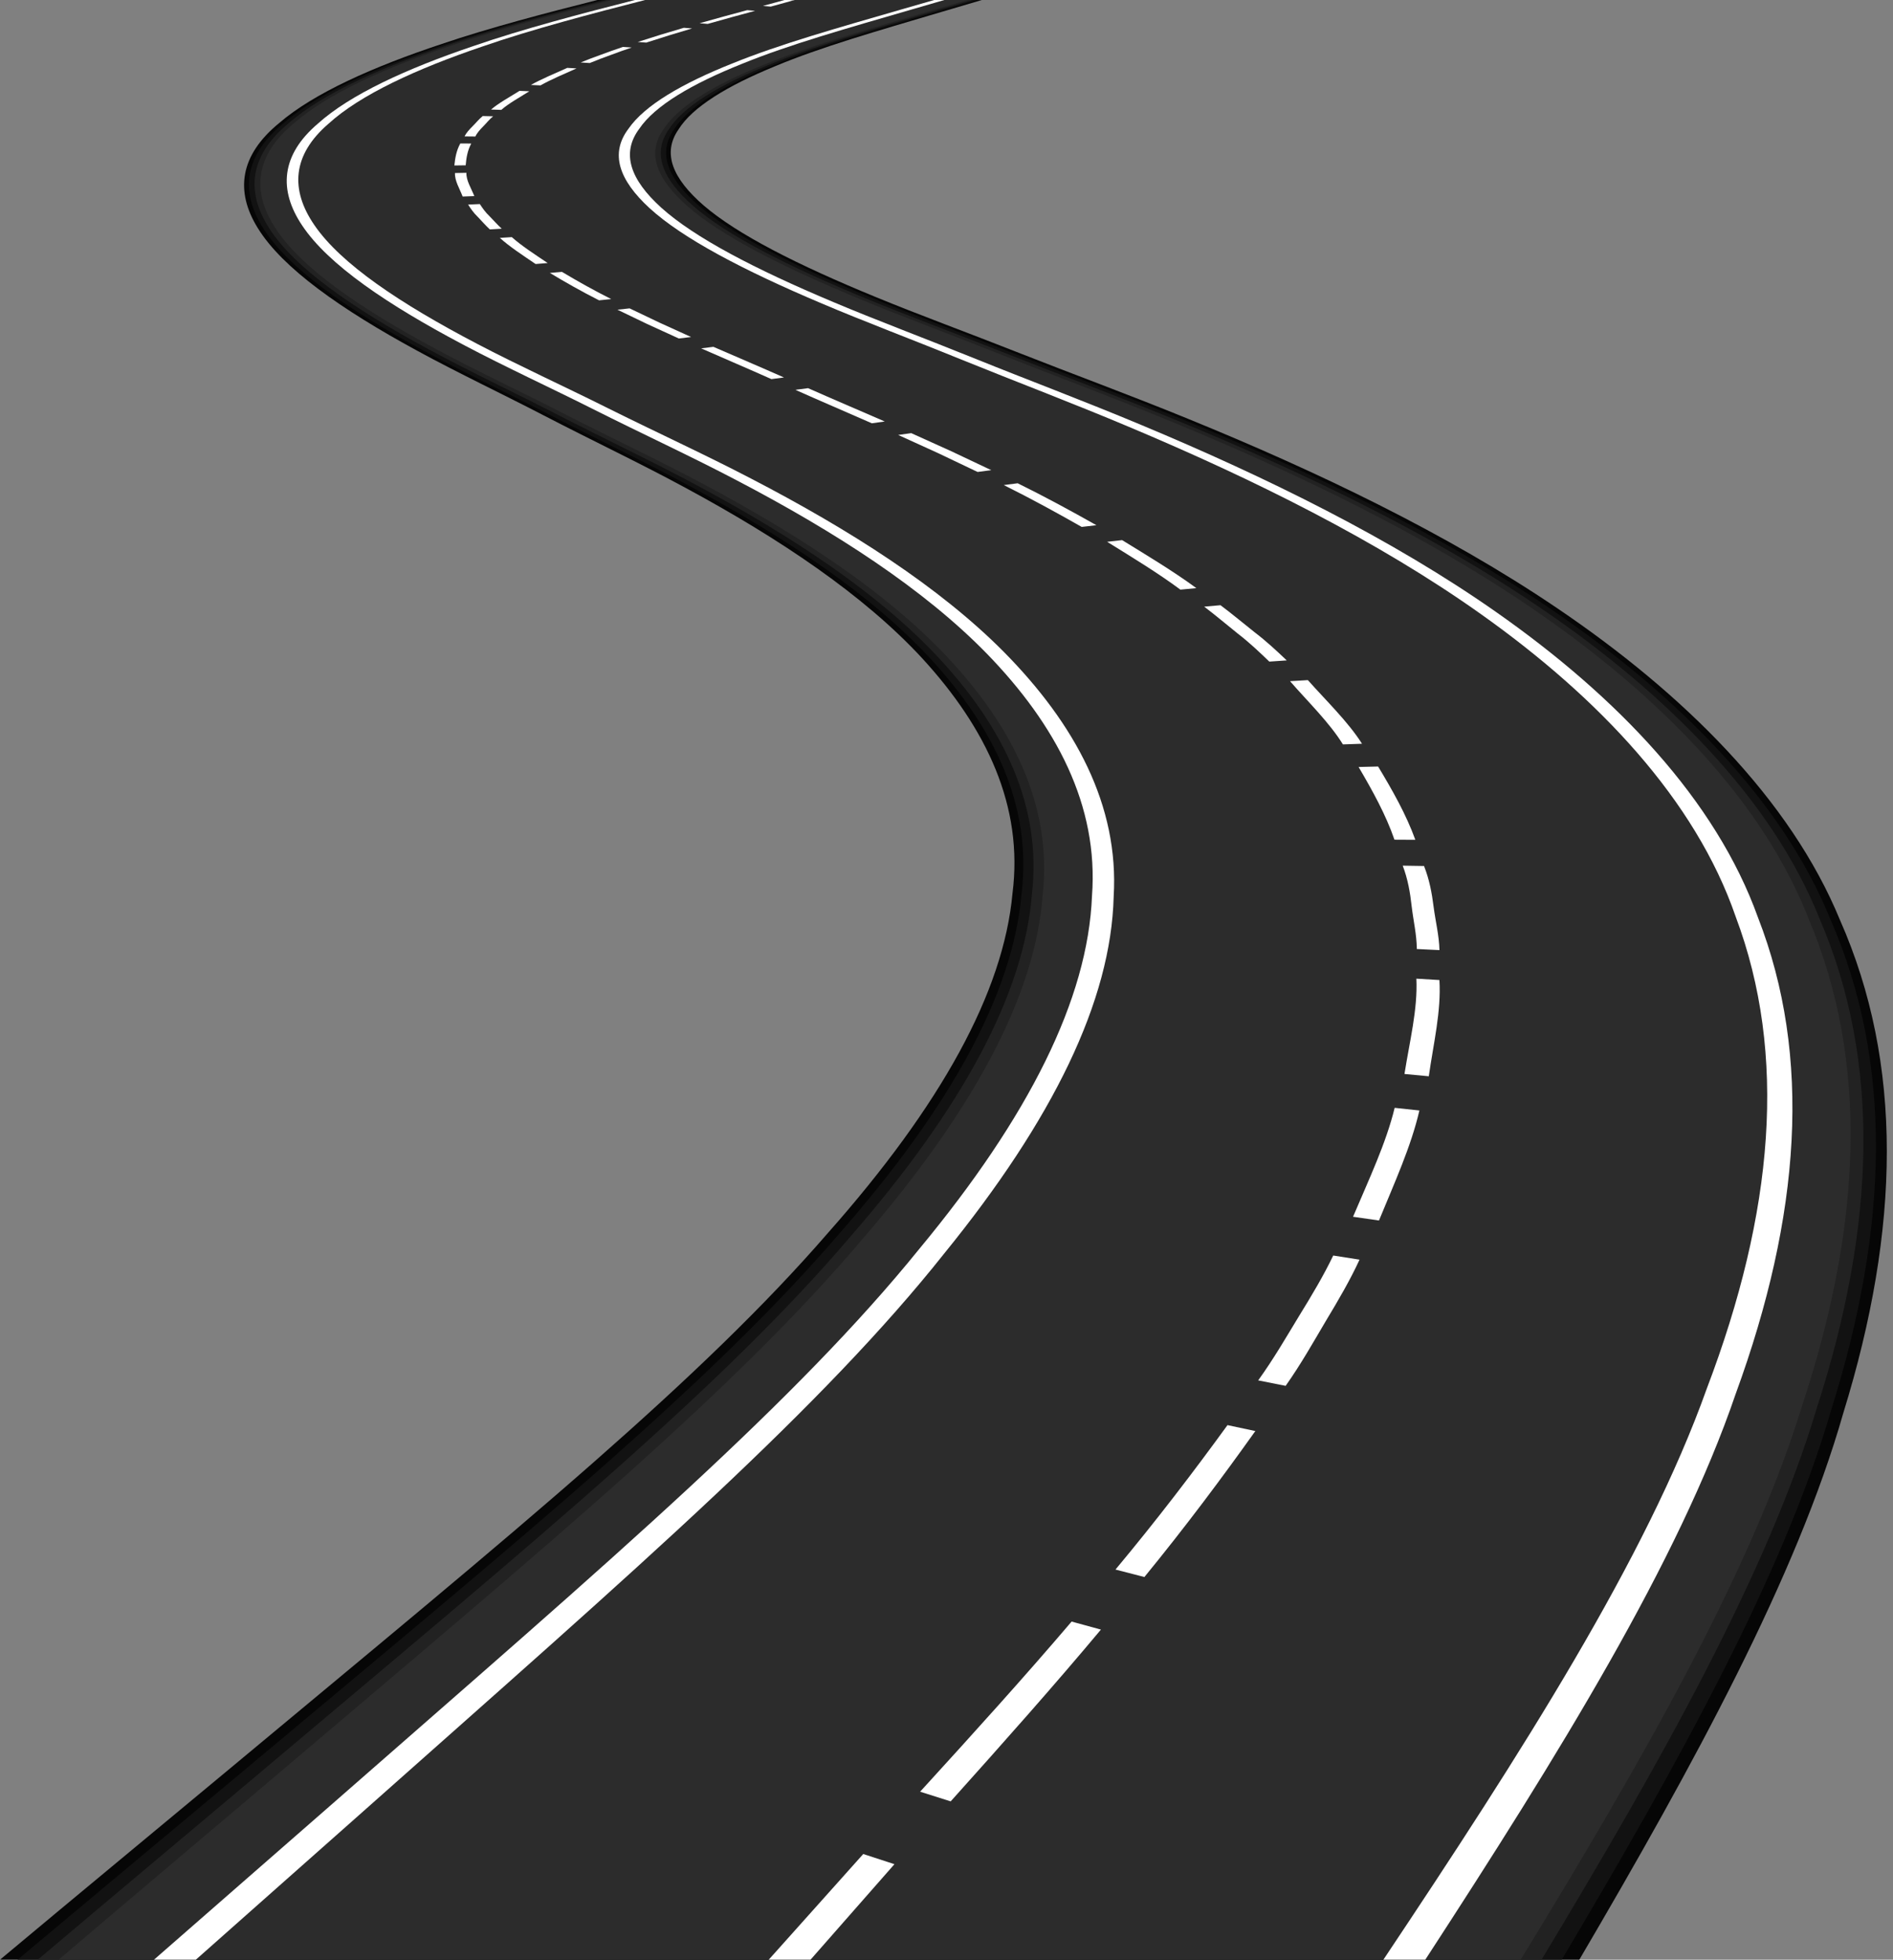 <?xml version="1.0" encoding="UTF-8"?><svg xmlns="http://www.w3.org/2000/svg" xmlns:xlink="http://www.w3.org/1999/xlink" height="450.0" preserveAspectRatio="xMidYMid meet" version="1.0" viewBox="0.0 0.0 434.6 450.0" width="434.6" zoomAndPan="magnify"><rect x="0.0" y="0.0" width="434.6" height="450.0" fill="#808080" stroke="none"/><defs><clipPath id="a"><path d="M 0 0 L 433.18 0 L 433.18 450 L 0 450 Z M 0 0"/></clipPath></defs><g><g clip-path="url(#a)" id="change1_1"><path d="M 225.414 0 C 195.996 0 166.582 0 137.164 0 C 125.52 2.934 112.285 6.402 101.449 10.086 C 85.66 15.324 72.051 21.398 64.117 28.234 C 54.996 35.676 53.969 43.953 59.168 52.348 C 64.828 61.562 78.254 71.004 95.77 80.535 C 104.969 85.562 116.047 90.82 124.668 95.309 C 136.348 101.363 147.016 106.398 157.305 111.98 C 179.043 123.719 198.328 136.66 211.719 151.16 C 226.492 167.258 235.004 185.148 232.449 205.152 C 230.383 227.832 216.008 253.816 190.121 283.074 C 175.641 299.812 157.922 316.742 136.465 335.621 C 113.18 356.109 85.184 379.117 51.02 407.574 C 35.762 420.285 18.617 434.43 0 450 C 120.863 450 241.723 450 362.586 450 C 388.922 405.113 412.543 361.863 423.199 324.441 C 436.285 282.121 436.992 244.219 422.43 211.266 C 411 183.441 386.332 159.156 357.504 139.66 C 332.109 122.438 302.047 108.113 272.742 96.164 C 259.305 90.668 245.035 85.418 234.605 81.289 C 221.633 76.172 210.906 72.27 201.188 68.262 C 183.008 60.809 169.266 53.816 161.555 47.18 C 154.383 40.965 151.992 35.156 155.777 29.719 C 158.977 24.578 166.965 19.703 177.988 15.191 C 188.457 10.812 201.195 7.168 216.082 2.758 C 219.059 1.879 222.215 0.949 225.414 0" fill="#060606"/></g><g id="change2_1"><path d="M 53.723 408.453 C 87.738 379.961 115.676 356.859 138.938 336.281 C 160.359 317.324 178.059 300.301 192.496 283.496 C 218.297 254.105 232.59 228.004 234.531 205.223 C 236.977 185.129 228.324 167.164 213.41 151.027 C 199.898 136.492 180.496 123.535 158.676 111.797 C 148.352 106.211 137.641 101.176 125.969 95.145 C 117.301 90.648 106.219 85.406 97.012 80.391 C 79.473 70.883 66.039 61.473 60.34 52.289 C 55.102 43.922 56.082 35.664 65.129 28.254 C 73.004 21.434 86.543 15.375 102.277 10.141 C 113.156 6.438 126.449 2.949 138.145 0 C 166.906 0 195.672 0 224.434 0 C 221.301 0.93 218.215 1.836 215.293 2.695 C 200.422 7.094 187.613 10.746 177.105 15.133 C 166.031 19.652 157.992 24.543 154.75 29.699 C 150.918 35.164 153.277 40.996 160.441 47.234 C 168.145 53.898 181.895 60.914 200.078 68.395 C 209.793 72.406 220.527 76.324 233.449 81.438 C 243.902 85.586 258.129 90.836 271.535 96.332 C 300.758 108.277 330.691 122.59 355.941 139.785 C 384.598 159.246 409.051 183.461 420.273 211.195 C 434.59 244.027 433.672 281.789 420.355 323.938 C 409.426 361.504 385.344 404.895 358.547 450 C 240.375 450 122.203 450 4.031 450 C 22.133 434.812 38.805 420.934 53.723 408.453" fill="#121212"/></g><g id="change3_1"><path d="M 56.828 409.469 C 90.676 380.93 118.562 357.734 141.777 337.043 C 163.172 317.996 180.848 300.867 195.219 283.98 C 220.93 254.445 235.117 228.207 236.914 205.297 C 239.23 185.105 230.418 167.059 215.344 150.879 C 201.695 136.301 182.164 123.324 160.242 111.578 C 149.879 105.996 139.125 100.957 127.461 94.953 C 118.738 90.449 107.652 85.227 98.434 80.227 C 80.879 70.746 67.418 61.375 61.684 52.223 C 56.406 43.883 57.324 35.66 66.289 28.27 C 74.094 21.473 87.555 15.43 103.227 10.203 C 114.152 6.473 127.52 2.965 139.273 0 C 167.285 0 195.297 0 223.305 0 C 220.254 0.898 217.242 1.785 214.387 2.621 C 199.527 7.008 186.652 10.672 176.098 15.062 C 164.965 19.598 156.859 24.504 153.566 29.68 C 149.684 35.172 152.016 41.035 159.164 47.301 C 166.859 53.992 180.621 61.039 198.805 68.539 C 208.512 72.566 219.262 76.5 232.125 81.605 C 242.602 85.773 256.781 91.02 270.148 96.52 C 299.273 108.465 329.066 122.762 354.148 139.93 C 382.605 159.348 406.805 183.484 417.809 211.117 C 431.844 243.809 430.652 281.398 417.098 323.363 C 405.84 361.082 381.238 404.641 353.91 450 C 238.828 450 123.746 450 8.668 450 C 26.145 435.223 42.32 421.695 56.828 409.469" fill="#222"/></g><g id="change4_1"><path d="M 140.441 0 C 128.629 2.992 115.184 6.512 104.211 10.27 C 88.598 15.48 75.223 21.516 67.492 28.289 C 58.609 35.652 57.754 43.844 63.07 52.148 C 68.852 61.27 82.328 70.605 99.902 80.055 C 109.137 85.039 120.219 90.242 128.996 94.758 C 140.652 100.73 151.453 105.773 161.863 111.359 C 183.883 123.105 203.551 136.102 217.344 150.719 C 232.582 166.949 241.57 185.082 239.391 205.375 C 237.746 228.414 223.66 254.797 198.043 284.48 C 183.73 301.453 166.07 318.684 144.727 337.832 C 121.539 358.629 93.73 381.934 60.055 410.516 C 45.965 422.48 30.312 435.648 13.461 450 C 125.348 450 237.23 450 349.117 450 C 376.996 404.371 402.141 360.648 413.738 322.766 C 427.551 281.004 428.996 243.582 415.254 211.031 C 404.496 183.5 380.543 159.457 352.293 140.07 C 327.383 122.941 297.734 108.656 268.711 96.719 C 255.383 91.219 241.254 85.973 230.75 81.781 C 217.945 76.684 207.188 72.734 197.48 68.695 C 179.297 61.168 165.527 54.094 157.848 47.363 C 150.711 41.07 148.402 35.18 152.348 29.66 C 155.688 24.457 163.863 19.535 175.055 14.992 C 185.656 10.598 198.605 6.918 213.453 2.551 C 216.238 1.73 219.172 0.879 222.141 0 C 194.906 0 167.672 0 140.441 0" fill="#2c2c2c"/></g><g id="change5_1"><path d="M 207.32 2.062 C 209.645 1.391 212.043 0.699 214.469 0 C 215.25 0 216.027 0 216.809 0 C 214.219 0.754 211.656 1.492 209.188 2.211 C 194.402 6.516 181.121 10.25 170.297 14.68 C 158.832 19.27 150.348 24.262 146.766 29.57 C 142.555 35.211 144.719 41.254 151.797 47.672 C 159.422 54.547 173.227 61.762 191.41 69.402 C 201.105 73.496 211.906 77.52 224.441 82.586 C 235.051 86.883 248.969 92.117 262.105 97.621 C 290.676 109.559 319.648 123.766 343.777 140.746 C 371.098 159.934 393.902 183.605 403.594 210.66 C 416.031 242.555 413.426 279.188 398.488 320.059 C 385.324 358.656 357.691 403.145 327.223 450 C 324.016 450 320.809 450 317.602 450 C 349.254 402.578 377.973 357.773 391.844 318.879 C 407.25 278.395 410.367 242.102 398.484 210.496 C 389.246 183.652 366.941 160.141 340.023 141.039 C 316.238 124.129 287.562 109.949 259.191 98.023 C 246.133 92.516 232.312 87.285 221.656 82.941 C 209.242 77.891 198.422 73.836 188.73 69.715 C 170.547 62.02 156.73 54.746 149.133 47.805 C 142.09 41.328 139.98 35.223 144.312 29.531 C 148.004 24.18 156.629 19.145 168.215 14.539 C 179.137 10.098 192.562 6.34 207.32 2.062" fill="#fff"/></g><g id="change5_2"><path d="M 74.973 415.371 C 107.832 386.57 135.352 362.801 158.34 341.477 C 179.477 321.871 197.02 304.152 211.051 286.789 C 236.219 256.414 249.773 229.371 250.703 205.738 C 252.262 184.98 242.473 166.445 226.465 150 C 212.012 135.203 191.715 122.113 169.234 110.348 C 158.633 104.77 147.613 99.711 135.996 93.863 C 126.965 89.309 115.875 84.195 106.59 79.277 C 88.93 69.965 75.383 60.777 69.406 51.828 C 63.906 43.664 64.484 35.621 72.992 28.379 C 80.395 21.703 93.406 15.742 108.707 10.57 C 119.906 6.688 133.688 3.074 145.77 0 C 146.551 0 147.328 0 148.109 0 C 135.906 3.117 121.98 6.77 110.688 10.699 C 95.516 15.855 82.668 21.793 75.41 28.418 C 67.07 35.609 66.605 43.582 72.176 51.691 C 78.234 60.566 91.816 69.684 109.512 78.938 C 118.816 83.824 129.906 88.898 139.051 93.477 C 150.652 99.266 161.766 104.332 172.453 109.906 C 195.133 121.68 215.703 134.812 230.453 149.684 C 246.797 166.227 256.949 184.934 255.68 205.898 C 255.082 229.789 241.738 257.117 216.801 287.809 C 202.895 305.344 185.422 323.285 164.383 343.09 C 141.48 364.645 114.105 388.641 81.598 417.531 C 70.238 427.621 57.98 438.438 44.969 450 C 41.766 450 38.559 450 35.355 450 C 49.504 437.605 62.781 426.055 74.973 415.371" fill="#fff"/></g><g id="change5_3"><path d="M 306.086 288.305 C 308.094 288.613 310.109 288.93 312.125 289.254 C 309.98 293.922 307.25 298.594 304.379 303.355 C 301.496 308.23 298.688 313.234 295.164 318.227 C 293.059 317.82 290.961 317.398 288.859 316.977 C 292.422 312.031 295.273 307.078 298.203 302.258 C 301.113 297.543 303.879 292.914 306.086 288.305" fill="#fff"/></g><g id="change5_4"><path d="M 330.465 225.047 C 330.898 232.219 329.113 239.516 328.027 247.145 C 326.164 246.969 324.301 246.801 322.441 246.617 C 323.629 239.062 325.5 231.832 325.176 224.73 C 326.938 224.824 328.699 224.945 330.465 225.047" fill="#fff"/></g><g id="change5_5"><path d="M 325.867 254.996 C 323.984 263.203 320.172 271.547 316.59 280.262 C 314.602 279.98 312.617 279.684 310.637 279.402 C 314.297 270.766 318.215 262.52 320.191 254.391 C 322.082 254.598 323.977 254.793 325.867 254.996" fill="#fff"/></g><g id="change5_6"><path d="M 288.203 328.609 C 280.531 339.383 272.176 350.582 262.734 362.129 C 260.516 361.562 258.301 360.988 256.094 360.414 C 265.629 348.988 274.062 337.91 281.812 327.25 C 283.938 327.711 286.07 328.156 288.203 328.609" fill="#fff"/></g><g id="change5_7"><path d="M 252.754 374.199 C 242.195 386.836 230.559 399.934 218.258 413.648 C 215.914 412.906 213.57 412.168 211.242 411.426 C 223.66 397.824 235.379 384.859 246.023 372.359 C 248.262 372.973 250.504 373.586 252.754 374.199" fill="#fff"/></g><g id="change5_8"><path d="M 322.039 198.777 C 323.668 198.801 325.301 198.832 326.93 198.855 C 328.16 201.945 328.738 205.078 329.137 208.262 C 329.551 211.504 330.398 214.824 330.473 218.172 C 328.738 218.09 327.012 218.004 325.277 217.918 C 325.254 214.602 324.461 211.312 324.094 208.102 C 323.746 204.945 323.211 201.844 322.039 198.777" fill="#fff"/></g><g id="change5_9"><path d="M 132.355 15.711 C 129.516 16.98 126.48 18.266 124.09 19.605 C 123.352 19.57 122.613 19.539 121.875 19.504 C 124.305 18.156 127.367 16.863 130.242 15.586 C 130.945 15.621 131.652 15.668 132.355 15.711" fill="#fff"/></g><g id="change5_10"><path d="M 143.031 10.773 C 143.695 10.82 144.355 10.867 145.02 10.914 C 143.273 11.484 141.723 12.074 140.113 12.664 C 138.477 13.258 136.855 13.855 135.402 14.473 C 134.711 14.43 134.016 14.387 133.324 14.344 C 134.797 13.727 136.43 13.121 138.086 12.527 C 139.703 11.934 141.273 11.348 143.031 10.773" fill="#fff"/></g><g id="change5_11"><path d="M 158.887 6.531 C 155.27 7.59 151.801 8.672 148.375 9.781 C 147.723 9.73 147.066 9.688 146.414 9.637 C 149.867 8.523 153.363 7.438 157.004 6.379 C 157.633 6.426 158.258 6.484 158.887 6.531" fill="#fff"/></g><g id="change5_12"><path d="M 311.91 176.121 C 313.402 176.082 314.898 176.051 316.391 176.012 C 319.645 181.418 322.844 187.039 324.934 192.84 C 323.336 192.836 321.738 192.828 320.141 192.816 C 318.16 187.062 315.062 181.488 311.91 176.121" fill="#fff"/></g><g id="change5_13"><path d="M 121.52 20.961 C 119.316 22.355 116.754 23.762 115.094 25.227 C 114.312 25.203 113.527 25.18 112.742 25.156 C 114.438 23.688 117.035 22.27 119.273 20.867 C 120.02 20.898 120.77 20.934 121.52 20.961" fill="#fff"/></g><g id="change5_14"><path d="M 110.828 26.648 C 111.621 26.672 112.414 26.688 113.211 26.707 C 112.297 27.457 111.734 28.223 110.969 28.992 C 110.191 29.766 109.5 30.551 109.137 31.348 C 108.309 31.34 107.48 31.332 106.648 31.324 C 107.031 30.523 107.746 29.734 108.535 28.953 C 109.32 28.184 109.895 27.406 110.828 26.648" fill="#fff"/></g><g id="change5_15"><path d="M 176.957 1.516 C 176.355 1.461 175.754 1.414 175.152 1.359 C 176.816 0.906 178.477 0.449 180.121 0 C 180.512 0 180.898 0 181.289 0 C 181.59 0.023 181.895 0.047 182.195 0.07 C 180.461 0.555 178.711 1.027 176.957 1.516" fill="#fff"/></g><g id="change5_16"><path d="M 108.191 32.957 C 107.309 34.594 107.062 36.266 106.91 37.961 C 106.047 37.969 105.18 37.984 104.312 37.996 C 104.492 36.285 104.766 34.598 105.676 32.949 C 106.516 32.953 107.352 32.953 108.191 32.957" fill="#fff"/></g><g id="change5_17"><path d="M 173.359 2.484 C 169.711 3.465 166.047 4.473 162.48 5.488 C 161.859 5.441 161.238 5.387 160.617 5.336 C 164.207 4.312 167.895 3.312 171.551 2.332 C 172.152 2.387 172.754 2.434 173.359 2.484" fill="#fff"/></g><g id="change5_18"><path d="M 274.66 135.051 C 273.438 135.164 272.219 135.277 270.996 135.398 C 265.863 131.578 259.879 127.953 254.18 124.414 C 255.328 124.289 256.473 124.156 257.617 124.027 C 263.395 127.578 269.445 131.215 274.66 135.051" fill="#fff"/></g><g id="change5_19"><path d="M 251.715 120.602 C 250.59 120.734 249.465 120.867 248.34 120.996 C 242.516 117.684 236.645 114.465 230.449 111.387 C 231.516 111.246 232.578 111.109 233.641 110.973 C 239.891 114.055 245.828 117.277 251.715 120.602" fill="#fff"/></g><g id="change5_20"><path d="M 209.203 99.461 C 212.23 100.828 215.293 102.211 218.387 103.613 C 221.414 105.043 224.477 106.492 227.574 107.961 C 226.527 108.098 225.484 108.238 224.438 108.375 C 221.363 106.91 218.328 105.465 215.324 104.031 C 212.254 102.633 209.215 101.246 206.207 99.879 C 207.207 99.738 208.207 99.598 209.203 99.461" fill="#fff"/></g><g id="change5_21"><path d="M 276.461 139.305 C 277.711 139.195 278.957 139.086 280.203 138.973 C 282.906 140.988 285.348 143.059 287.988 145.145 C 290.766 147.258 293.082 149.438 295.414 151.648 C 294.082 151.738 292.75 151.828 291.41 151.922 C 289.121 149.723 286.852 147.551 284.121 145.449 C 281.52 143.375 279.121 141.312 276.461 139.305" fill="#fff"/></g><g id="change5_22"><path d="M 312.691 170.785 C 311.23 170.836 309.773 170.887 308.312 170.938 C 305.207 165.902 300.238 161.102 296.168 156.418 C 297.535 156.336 298.898 156.254 300.262 156.172 C 304.434 160.879 309.488 165.719 312.691 170.785" fill="#fff"/></g><g id="change5_23"><path d="M 185.516 89.133 C 191.145 91.637 197.152 94.172 203.121 96.785 C 202.137 96.926 201.148 97.062 200.16 97.199 C 194.219 94.582 188.246 92.043 182.605 89.516 C 183.574 89.391 184.547 89.262 185.516 89.133" fill="#fff"/></g><g id="change5_24"><path d="M 125.734 60.398 C 124.812 60.477 123.887 60.555 122.965 60.625 C 119.98 58.602 116.957 56.617 114.754 54.625 C 115.668 54.566 116.586 54.508 117.5 54.449 C 119.715 56.426 122.746 58.395 125.734 60.398" fill="#fff"/></g><g id="change5_25"><path d="M 179.988 86.68 C 179.027 86.801 178.062 86.93 177.098 87.051 C 171.727 84.645 166.215 82.309 160.973 79.996 C 161.91 79.879 162.852 79.758 163.785 79.641 C 169.039 81.938 174.559 84.266 179.988 86.68" fill="#fff"/></g><g id="change5_26"><path d="M 107.465 46.977 C 108.363 46.938 109.262 46.895 110.16 46.859 C 110.781 47.789 111.414 48.73 112.398 49.66 C 113.328 50.602 114.148 51.562 115.191 52.52 C 114.281 52.574 113.367 52.625 112.457 52.68 C 111.418 51.715 110.605 50.75 109.68 49.797 C 108.699 48.859 108.074 47.91 107.465 46.977" fill="#fff"/></g><g id="change5_27"><path d="M 108.895 45.031 C 108.004 45.062 107.109 45.094 106.215 45.129 C 105.52 43.301 104.367 41.516 104.457 39.734 C 105.332 39.719 106.203 39.703 107.078 39.684 C 107.012 41.445 108.18 43.219 108.895 45.031" fill="#fff"/></g><g id="change5_28"><path d="M 144.547 70.812 C 146.789 71.887 149.059 72.969 151.352 74.062 C 153.762 75.16 156.199 76.266 158.66 77.387 C 157.727 77.5 156.789 77.613 155.855 77.73 C 153.395 76.605 150.965 75.492 148.555 74.391 C 146.266 73.289 143.996 72.199 141.754 71.117 C 142.684 71.016 143.613 70.914 144.547 70.812" fill="#fff"/></g><g id="change5_29"><path d="M 140.324 68.676 C 139.398 68.77 138.469 68.867 137.535 68.965 C 133.375 66.855 129.688 64.75 126.238 62.672 C 127.164 62.594 128.09 62.512 129.016 62.43 C 132.473 64.492 136.16 66.586 140.324 68.676" fill="#fff"/></g><g id="change5_30"><path d="M 181.289 0 C 181.68 0 182.066 0 182.457 0 C 182.367 0.023 182.281 0.047 182.195 0.07 C 181.895 0.047 181.59 0.023 181.289 0" fill="#fff"/></g><g id="change5_31"><path d="M 205.348 428.07 C 202.953 427.289 200.566 426.52 198.188 425.734 C 191.504 433.223 184.637 440.902 177.578 448.785 L 177.57 448.785 C 177.223 449.199 176.852 449.598 176.488 450 C 179.688 450 182.887 450 186.086 450 C 192.672 442.508 199.086 435.199 205.348 428.07" fill="#fff"/></g></g></svg>